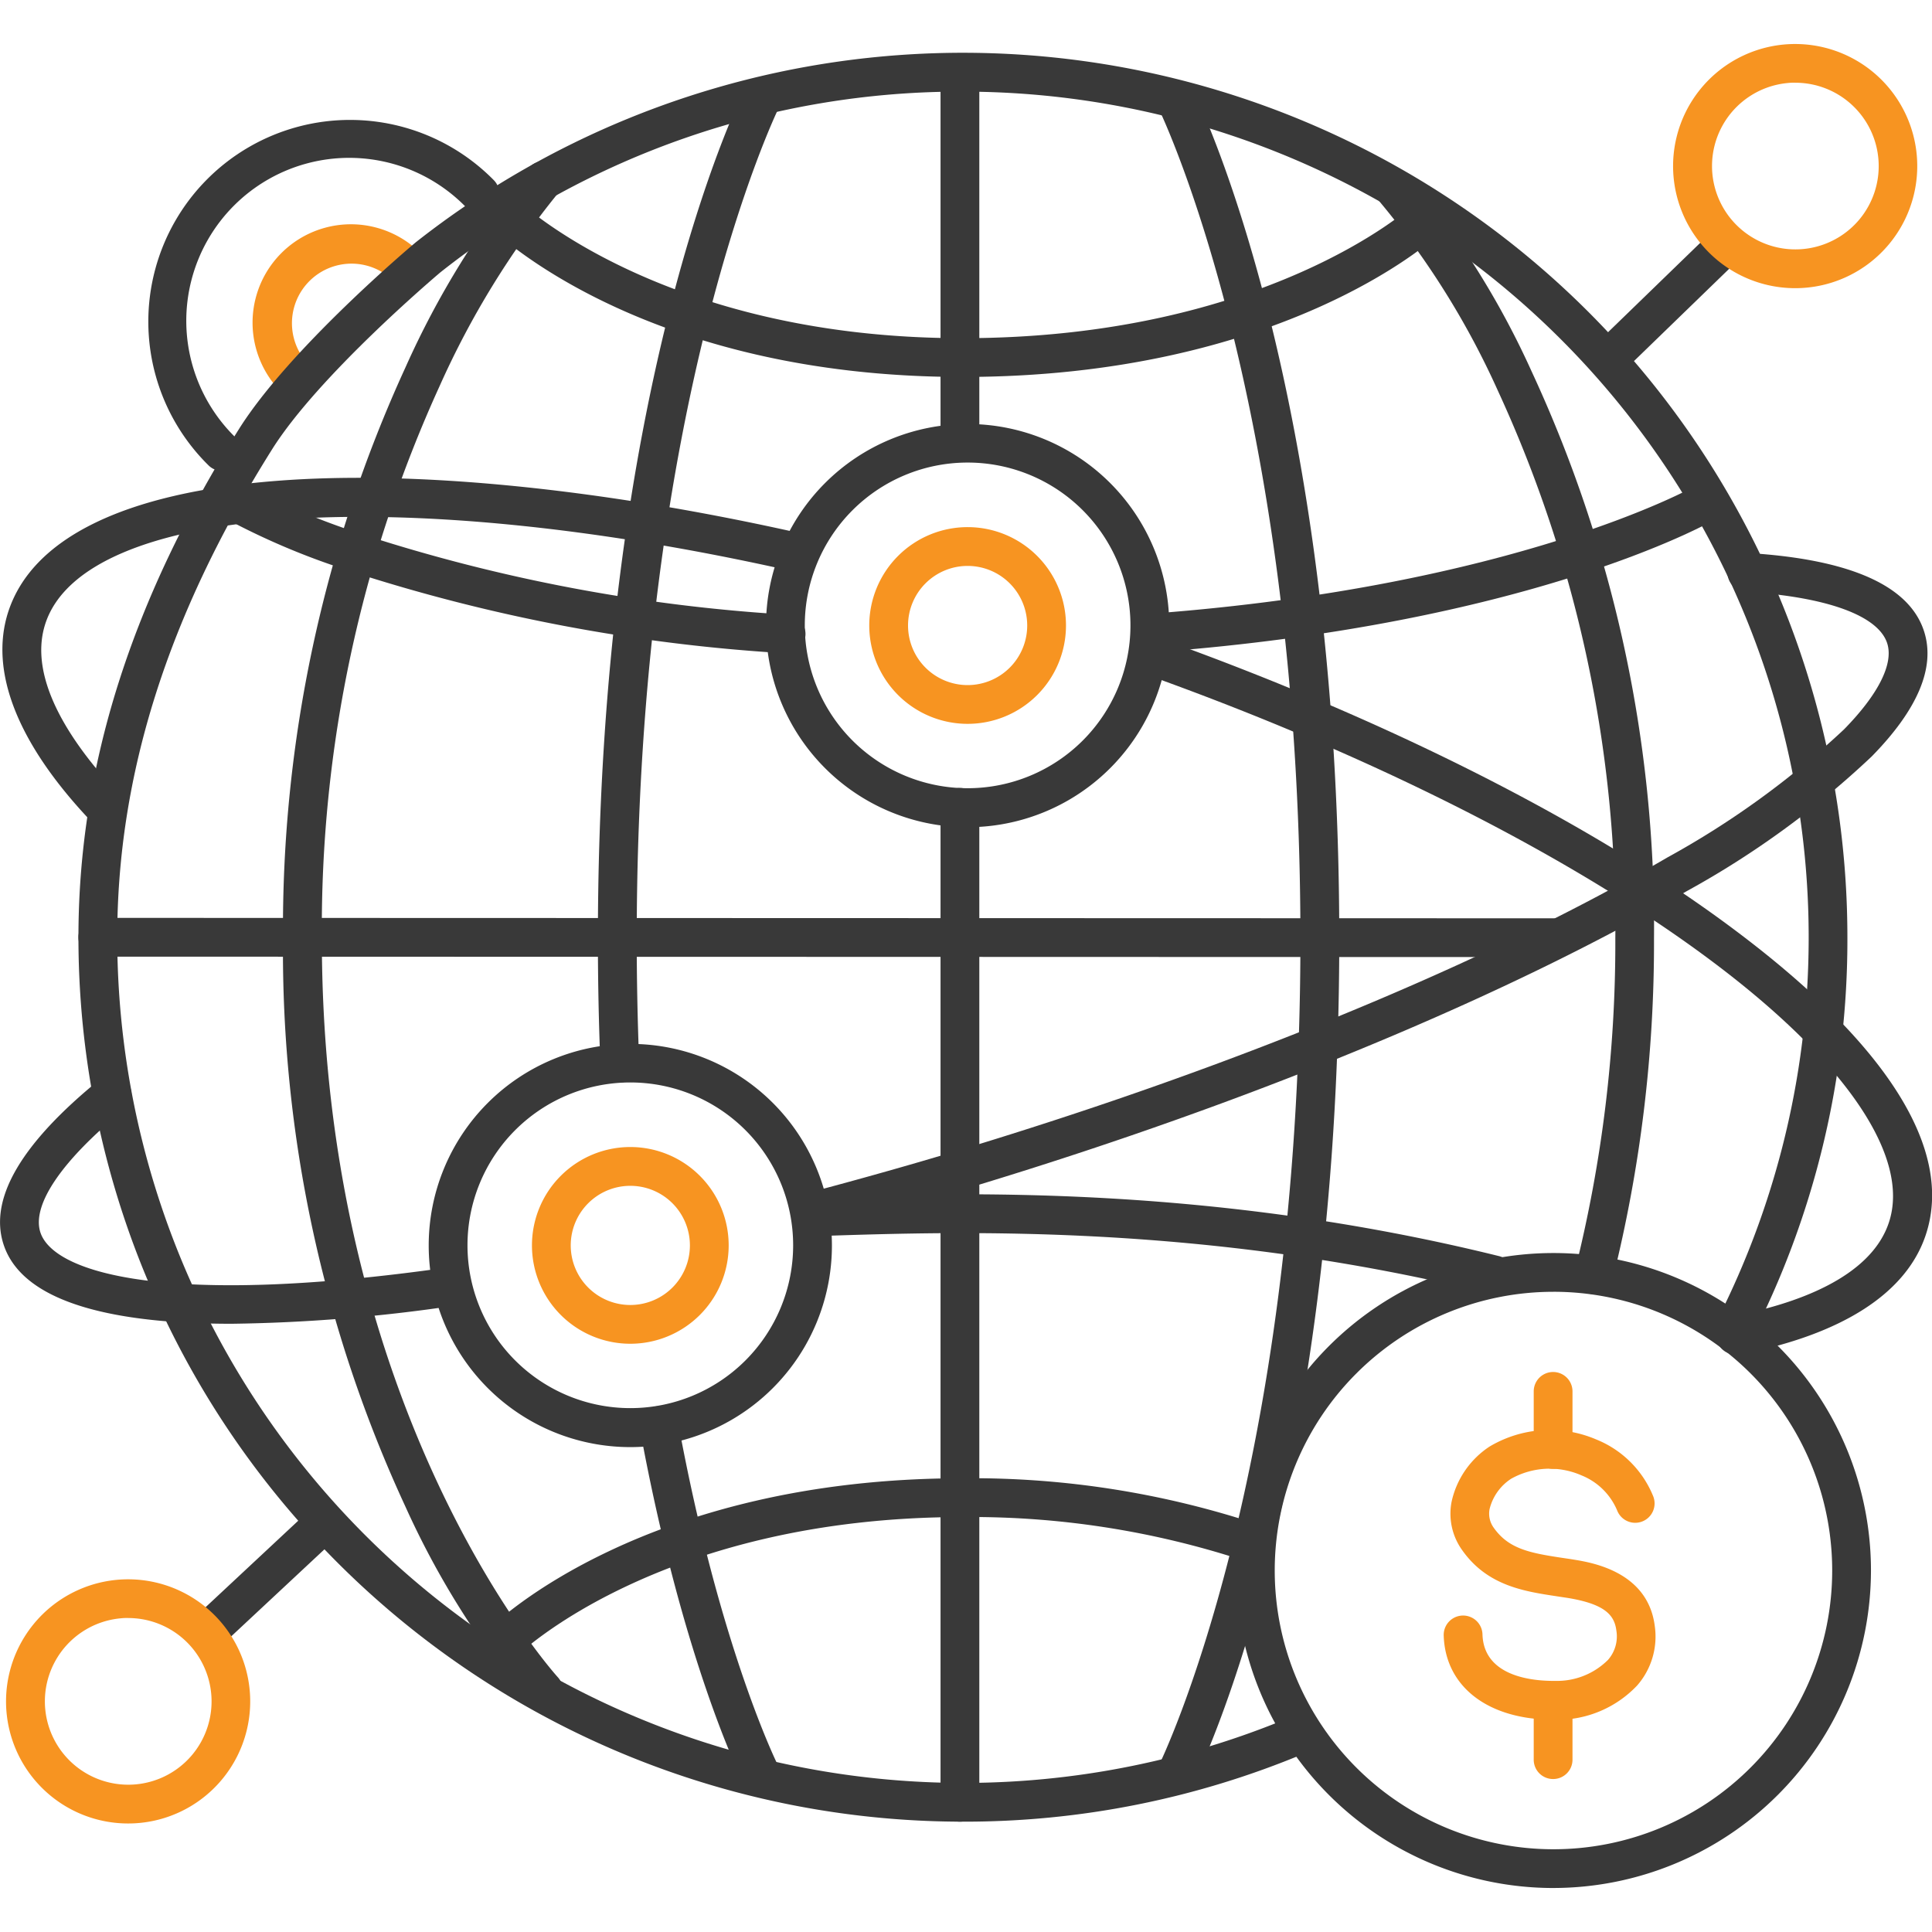 <svg xmlns="http://www.w3.org/2000/svg" xmlns:xlink="http://www.w3.org/1999/xlink" width="100" height="100" viewBox="0 0 100 100">
  <defs>
    <clipPath id="clip-path">
      <rect id="Rectangle_3251" data-name="Rectangle 3251" width="100" height="100" transform="translate(351 554)" fill="#393939" stroke="#707070" stroke-width="1"/>
    </clipPath>
  </defs>
  <g id="Mask_Group_3125" data-name="Mask Group 3125" transform="translate(-351 -554)" clip-path="url(#clip-path)">
    <g id="economics_3605950" transform="translate(349.309 551.162)">
      <g id="Group_12795" data-name="Group 12795">
        <path id="Path_19485" data-name="Path 19485" d="M82.1,91.849c-3.379,0-5.6-1.7-5.683-4.357a1,1,0,0,1,2.007-.06c.066,2.219,2.667,2.424,3.785,2.408a3.727,3.727,0,0,0,2.711-1.086,1.84,1.84,0,0,0,.433-1.523c-.1-.781-.57-1.365-2.518-1.684l-.568-.086c-1.684-.255-3.59-.542-4.89-2.382a3.235,3.235,0,0,1-.554-2.5,4.589,4.589,0,0,1,1.965-2.866,6.1,6.1,0,0,1,5.519-.371,5.33,5.33,0,0,1,2.956,2.948,1,1,0,1,1-1.868.73A3.355,3.355,0,0,0,83.541,79.2a4.085,4.085,0,0,0-3.632.177,2.621,2.621,0,0,0-1.116,1.563,1.244,1.244,0,0,0,.217.979c.769,1.086,1.85,1.3,3.552,1.555.2.03.4.058.592.09.945.155,3.813.624,4.184,3.411a3.845,3.845,0,0,1-.905,3.1,5.678,5.678,0,0,1-4.2,1.778Z" fill="#f79421"/>
        <path id="Path_19486" data-name="Path 19486" d="M82.076,78.866a1,1,0,0,1-1-1v-3.01a1,1,0,1,1,2.007,0v3.01A1,1,0,0,1,82.076,78.866Z" fill="#f79421"/>
        <path id="Path_19487" data-name="Path 19487" d="M82.076,94.92a1,1,0,0,1-1-1v-3.01a1,1,0,1,1,2.007,0v3.01A1,1,0,0,1,82.076,94.92Z" fill="#f79421"/>
        <path id="Path_19488" data-name="Path 19488" d="M82.094,100.561A16.433,16.433,0,1,1,98.532,84.125h0A16.455,16.455,0,0,1,82.094,100.56Zm0-30.86A14.427,14.427,0,1,0,96.525,84.129,14.427,14.427,0,0,0,82.094,69.7Z" fill="#393939"/>
        <rect id="Rectangle_3268" data-name="Rectangle 3268" width="8.657" height="2.007" transform="matrix(0.718, -0.696, 0.696, 0.718, 84.186, 20.747)" fill="#393939"/>
        <path id="Path_19491" data-name="Path 19491" d="M12.442,88.3a1,1,0,0,1-.684-1.738l6.02-5.619a1,1,0,0,1,1.369,1.469l-6.02,5.619A1,1,0,0,1,12.442,88.3Z" fill="#393939"/>
        <path id="Path_19492" data-name="Path 19492" d="M13.668,71.356c-5.665,0-10.784-.937-11.8-4.128-.753-2.356.927-5.218,4.993-8.521a1,1,0,0,1,1.264,1.557c-3.211,2.609-4.8,4.927-4.347,6.353.68,2.133,6.622,3.889,21.1,1.822a1,1,0,1,1,.285,1.987A85.005,85.005,0,0,1,13.668,71.356Z" fill="#393939"/>
        <path id="Path_19493" data-name="Path 19493" d="M43.723,66.566a1,1,0,0,1-.253-1.975c3.7-.977,7.5-2.071,11.274-3.277C67.7,57.193,79.51,52.176,88,47.217a45.089,45.089,0,0,0,9.133-6.622c1.782-1.816,2.577-3.4,2.24-4.457-.46-1.439-3.129-2.408-7.325-2.669a1.005,1.005,0,0,1,.122-2.007c5.292.323,8.356,1.69,9.113,4.062.592,1.854-.323,4.032-2.717,6.472a46.539,46.539,0,0,1-9.554,6.959c-8.613,5.027-20.565,10.1-33.655,14.272-3.813,1.216-7.64,2.328-11.376,3.307a1,1,0,0,1-.255.032Z" fill="#393939"/>
        <path id="Path_19494" data-name="Path 19494" d="M91.57,72.946a1,1,0,0,1-.191-1.989c3.169-.6,7.144-1.955,8.089-4.868,1.094-3.369-2.207-8.264-9.079-13.431C83.182,47.239,72.7,41.921,60.869,37.7a1,1,0,1,1,.674-1.89C73.558,40.1,84.232,45.511,91.6,51.064c7.814,5.88,11.2,11.292,9.781,15.653-.987,3.042-4.313,5.191-9.616,6.221a1.038,1.038,0,0,1-.191.008Z" fill="#393939"/>
        <path id="Path_19495" data-name="Path 19495" d="M7.062,45.585a1,1,0,0,1-.73-.315c-3.749-3.977-5.206-7.7-4.214-10.764,1.238-3.813,6.02-6.157,13.847-6.775,7.238-.574,16.9.4,27.212,2.723a1,1,0,1,1-.443,1.957C22.317,27.8,6.044,28.939,4.036,35.126c-.953,2.936,1.521,6.39,3.765,8.768a1,1,0,0,1-.73,1.692Z" fill="#393939"/>
        <path id="Path_19497" data-name="Path 19497" d="M34.316,77.74A10.435,10.435,0,1,1,44.751,67.3,10.435,10.435,0,0,1,34.316,77.74Zm0-18.874a8.428,8.428,0,1,0,8.428,8.428A8.428,8.428,0,0,0,34.316,58.866Z" fill="#393939"/>
        <path id="Path_19516" data-name="Path 19516" d="M34.316,77.74A10.435,10.435,0,1,1,44.751,67.3,10.435,10.435,0,0,1,34.316,77.74Zm0-18.874a8.428,8.428,0,1,0,8.428,8.428A8.428,8.428,0,0,0,34.316,58.866Z" transform="translate(17.459 -32.086)" fill="#393939"/>
        <path id="Path_19498" data-name="Path 19498" d="M13.188,27.216a1,1,0,0,1-.708-.295A10.44,10.44,0,1,1,27.244,12.157a1,1,0,0,1-1.419,1.419A8.433,8.433,0,1,0,13.9,25.5a1,1,0,0,1-.71,1.714Z" fill="#393939"/>
        <path id="Path_19499" data-name="Path 19499" d="M16.973,23.431a1,1,0,0,1-.718-.293,5.09,5.09,0,1,1,7.2-7.2,1,1,0,1,1-1.419,1.419,3.084,3.084,0,0,0-4.361,4.361,1,1,0,0,1-.708,1.712Z" fill="#f79421"/>
        <path id="Path_19500" data-name="Path 19500" d="M51.373,97.127a1,1,0,0,1-1-1v-51.5a1,1,0,0,1,2.007,0v51.5A1,1,0,0,1,51.373,97.127Z" fill="#393939"/>
        <path id="Path_19501" data-name="Path 19501" d="M51.373,26.758a1,1,0,0,1-1-1V6.622a1,1,0,0,1,2.007,0V25.755A1,1,0,0,1,51.373,26.758Z" fill="#393939"/>
        <path id="Path_19502" data-name="Path 19502" d="M62.563,95.69a1,1,0,0,1-.9-1.455C61.74,94.091,69,79.295,69,51.433S61.738,8.611,61.664,8.462a1.007,1.007,0,1,1,1.806-.893c.307.618,7.541,15.478,7.541,43.864S63.767,94.518,63.46,95.138a1,1,0,0,1-.9.552Z" fill="#393939"/>
        <path id="Path_19503" data-name="Path 19503" d="M84.191,69.823a1.068,1.068,0,0,1-.249-.03,1,1,0,0,1-.724-1.22A69.78,69.78,0,0,0,85.3,51.425a66.272,66.272,0,0,0-6.1-28.41,42.378,42.378,0,0,0-6.107-9.749A1,1,0,0,1,74.569,11.9a43.68,43.68,0,0,1,6.4,10.166,68.225,68.225,0,0,1,6.333,29.355,71.746,71.746,0,0,1-2.143,17.641,1,1,0,0,1-.971.757Z" fill="#393939"/>
        <path id="Path_19504" data-name="Path 19504" d="M41.078,95.69a1,1,0,0,1-.9-.552c-.128-.255-3.169-6.381-5.364-18.33a1,1,0,1,1,1.973-.361c2.141,11.667,5.151,17.73,5.183,17.788a1,1,0,0,1-.9,1.455Z" fill="#393939"/>
        <path id="Path_19505" data-name="Path 19505" d="M33.768,58.866a1,1,0,0,1-1-.963c-.086-2.119-.13-4.3-.13-6.47,0-28.386,7.234-43.246,7.543-43.864a1,1,0,1,1,1.8.893h0c-.072.148-7.333,15.107-7.333,42.971,0,2.145.044,4.294.128,6.388a1,1,0,0,1-.961,1.044Z" fill="#393939"/>
        <path id="Path_19506" data-name="Path 19506" d="M29.808,91.321A1,1,0,0,1,29.07,91a43.988,43.988,0,0,1-6.4-10.192,68.439,68.439,0,0,1-6.331-29.381,69.638,69.638,0,0,1,6.329-29.551,45.476,45.476,0,0,1,6.4-10.359,1,1,0,1,1,1.493,1.339,44.779,44.779,0,0,0-6.111,9.954,67.63,67.63,0,0,0-6.1,28.618c0,24.665,12.083,38.08,12.205,38.213a1,1,0,0,1-.738,1.684Z" fill="#393939"/>
        <path id="Path_19507" data-name="Path 19507" d="M61.453,36.6a1,1,0,1,1-.074-2.007c18.779-1.419,27.936-6.53,28.026-6.582a1.006,1.006,0,1,1,1,1.744c-.385.219-9.644,5.388-28.871,6.839Z" fill="#393939"/>
        <path id="Path_19508" data-name="Path 19508" d="M42.343,36.647H42.27A90.147,90.147,0,0,1,19.809,32.4a1,1,0,1,1,.648-1.9,88.1,88.1,0,0,0,21.958,4.15,1,1,0,1,1-.072,2.007Z" fill="#393939"/>
        <path id="Path_19509" data-name="Path 19509" d="M20.128,32.445a.969.969,0,0,1-.325-.054,37.3,37.3,0,0,1-7.024-3.036,1,1,0,1,1,1.052-1.708,36.953,36.953,0,0,0,6.622,2.846,1,1,0,0,1-.323,1.953Z" fill="#393939"/>
        <path id="Path_19510" data-name="Path 19510" d="M51.507,22.349c-16.429,0-24.133-7.435-24.452-7.752a1,1,0,0,1,1.4-1.429h0c.074.072,7.5,7.174,23.044,7.174,15.635,0,23.182-6.747,23.256-6.823A1,1,0,0,1,76.114,15C75.791,15.308,67.915,22.349,51.507,22.349Z" fill="#393939"/>
        <path id="Path_19511" data-name="Path 19511" d="M79,69.823a1.017,1.017,0,0,1-.243-.03C64.088,66.169,51.369,66.582,44.534,66.8l-.755.024a1,1,0,1,1-.064-2.007l.755-.024c6.929-.223,19.831-.64,34.773,3.052A1,1,0,0,1,79,69.823Z" fill="#393939"/>
        <path id="Path_19512" data-name="Path 19512" d="M27.759,88.823a1,1,0,0,1-.7-1.718c.319-.315,8.027-7.752,24.452-7.752a47,47,0,0,1,15.358,2.408,1,1,0,0,1-.652,1.9,45.166,45.166,0,0,0-14.706-2.3c-15.613,0-22.969,7.1-23.042,7.172A1,1,0,0,1,27.759,88.823Z" fill="#393939"/>
        <path id="Path_19513" data-name="Path 19513" d="M82.076,52.376h0L6.753,52.354a1,1,0,1,1,0-2.007h0l75.324.022a1,1,0,0,1,0,2.007Z" fill="#393939"/>
        <path id="Path_19515" data-name="Path 19515" d="M34.316,72.39A5.091,5.091,0,1,1,39.407,67.3,5.091,5.091,0,0,1,34.316,72.39Zm0-8.174A3.084,3.084,0,1,0,37.4,67.3,3.084,3.084,0,0,0,34.316,64.216Z" fill="#f79421"/>
        <path id="Path_19517" data-name="Path 19517" d="M34.316,72.39A5.091,5.091,0,1,1,39.407,67.3,5.091,5.091,0,0,1,34.316,72.39Zm0-8.174A3.084,3.084,0,1,0,37.4,67.3,3.084,3.084,0,0,0,34.316,64.216Z" transform="translate(17.459 -32.086)" fill="#f79421"/>
        <path id="Path_19484" data-name="Path 19484" d="M51.531,97.127A45.778,45.778,0,0,1,5.751,51.349c0-8.8,2.721-17.411,8.32-26.321,2.609-4.14,8.876-9.432,9.143-9.65l.024-.02A45.782,45.782,0,0,1,97.312,51.351,45.284,45.284,0,0,1,92.247,72.3l-1.784-.919a43.781,43.781,0,0,0-38.931-63.8,43.328,43.328,0,0,0-27.039,9.347c-.3.253-6.337,5.376-8.721,9.171-5.392,8.581-8.013,16.849-8.013,25.255A43.8,43.8,0,0,0,68.452,91.733l.777,1.852A45.529,45.529,0,0,1,51.531,97.127Z" fill="#393939"/>
        <path id="Path_19490" data-name="Path 19490" d="M8.314,97.221a6.319,6.319,0,1,1,4.86-2.27h0A6.311,6.311,0,0,1,8.314,97.221Zm.012-10.636a3.044,3.044,0,0,0-.4.018,4.315,4.315,0,1,0,3.715,7.062h0a4.315,4.315,0,0,0-3.307-7.078Z" fill="#f79421"/>
        <path id="Path_19489" data-name="Path 19489" d="M94.6,17.754a6.319,6.319,0,1,1,4.86-2.27h0a6.311,6.311,0,0,1-4.86,2.27Zm.012-10.636a3.046,3.046,0,0,0-.4.018A4.315,4.315,0,1,0,97.93,14.2h0A4.315,4.315,0,0,0,94.623,7.12Z" fill="#f79421"/>
      </g>
    </g>
  </g>
</svg>
